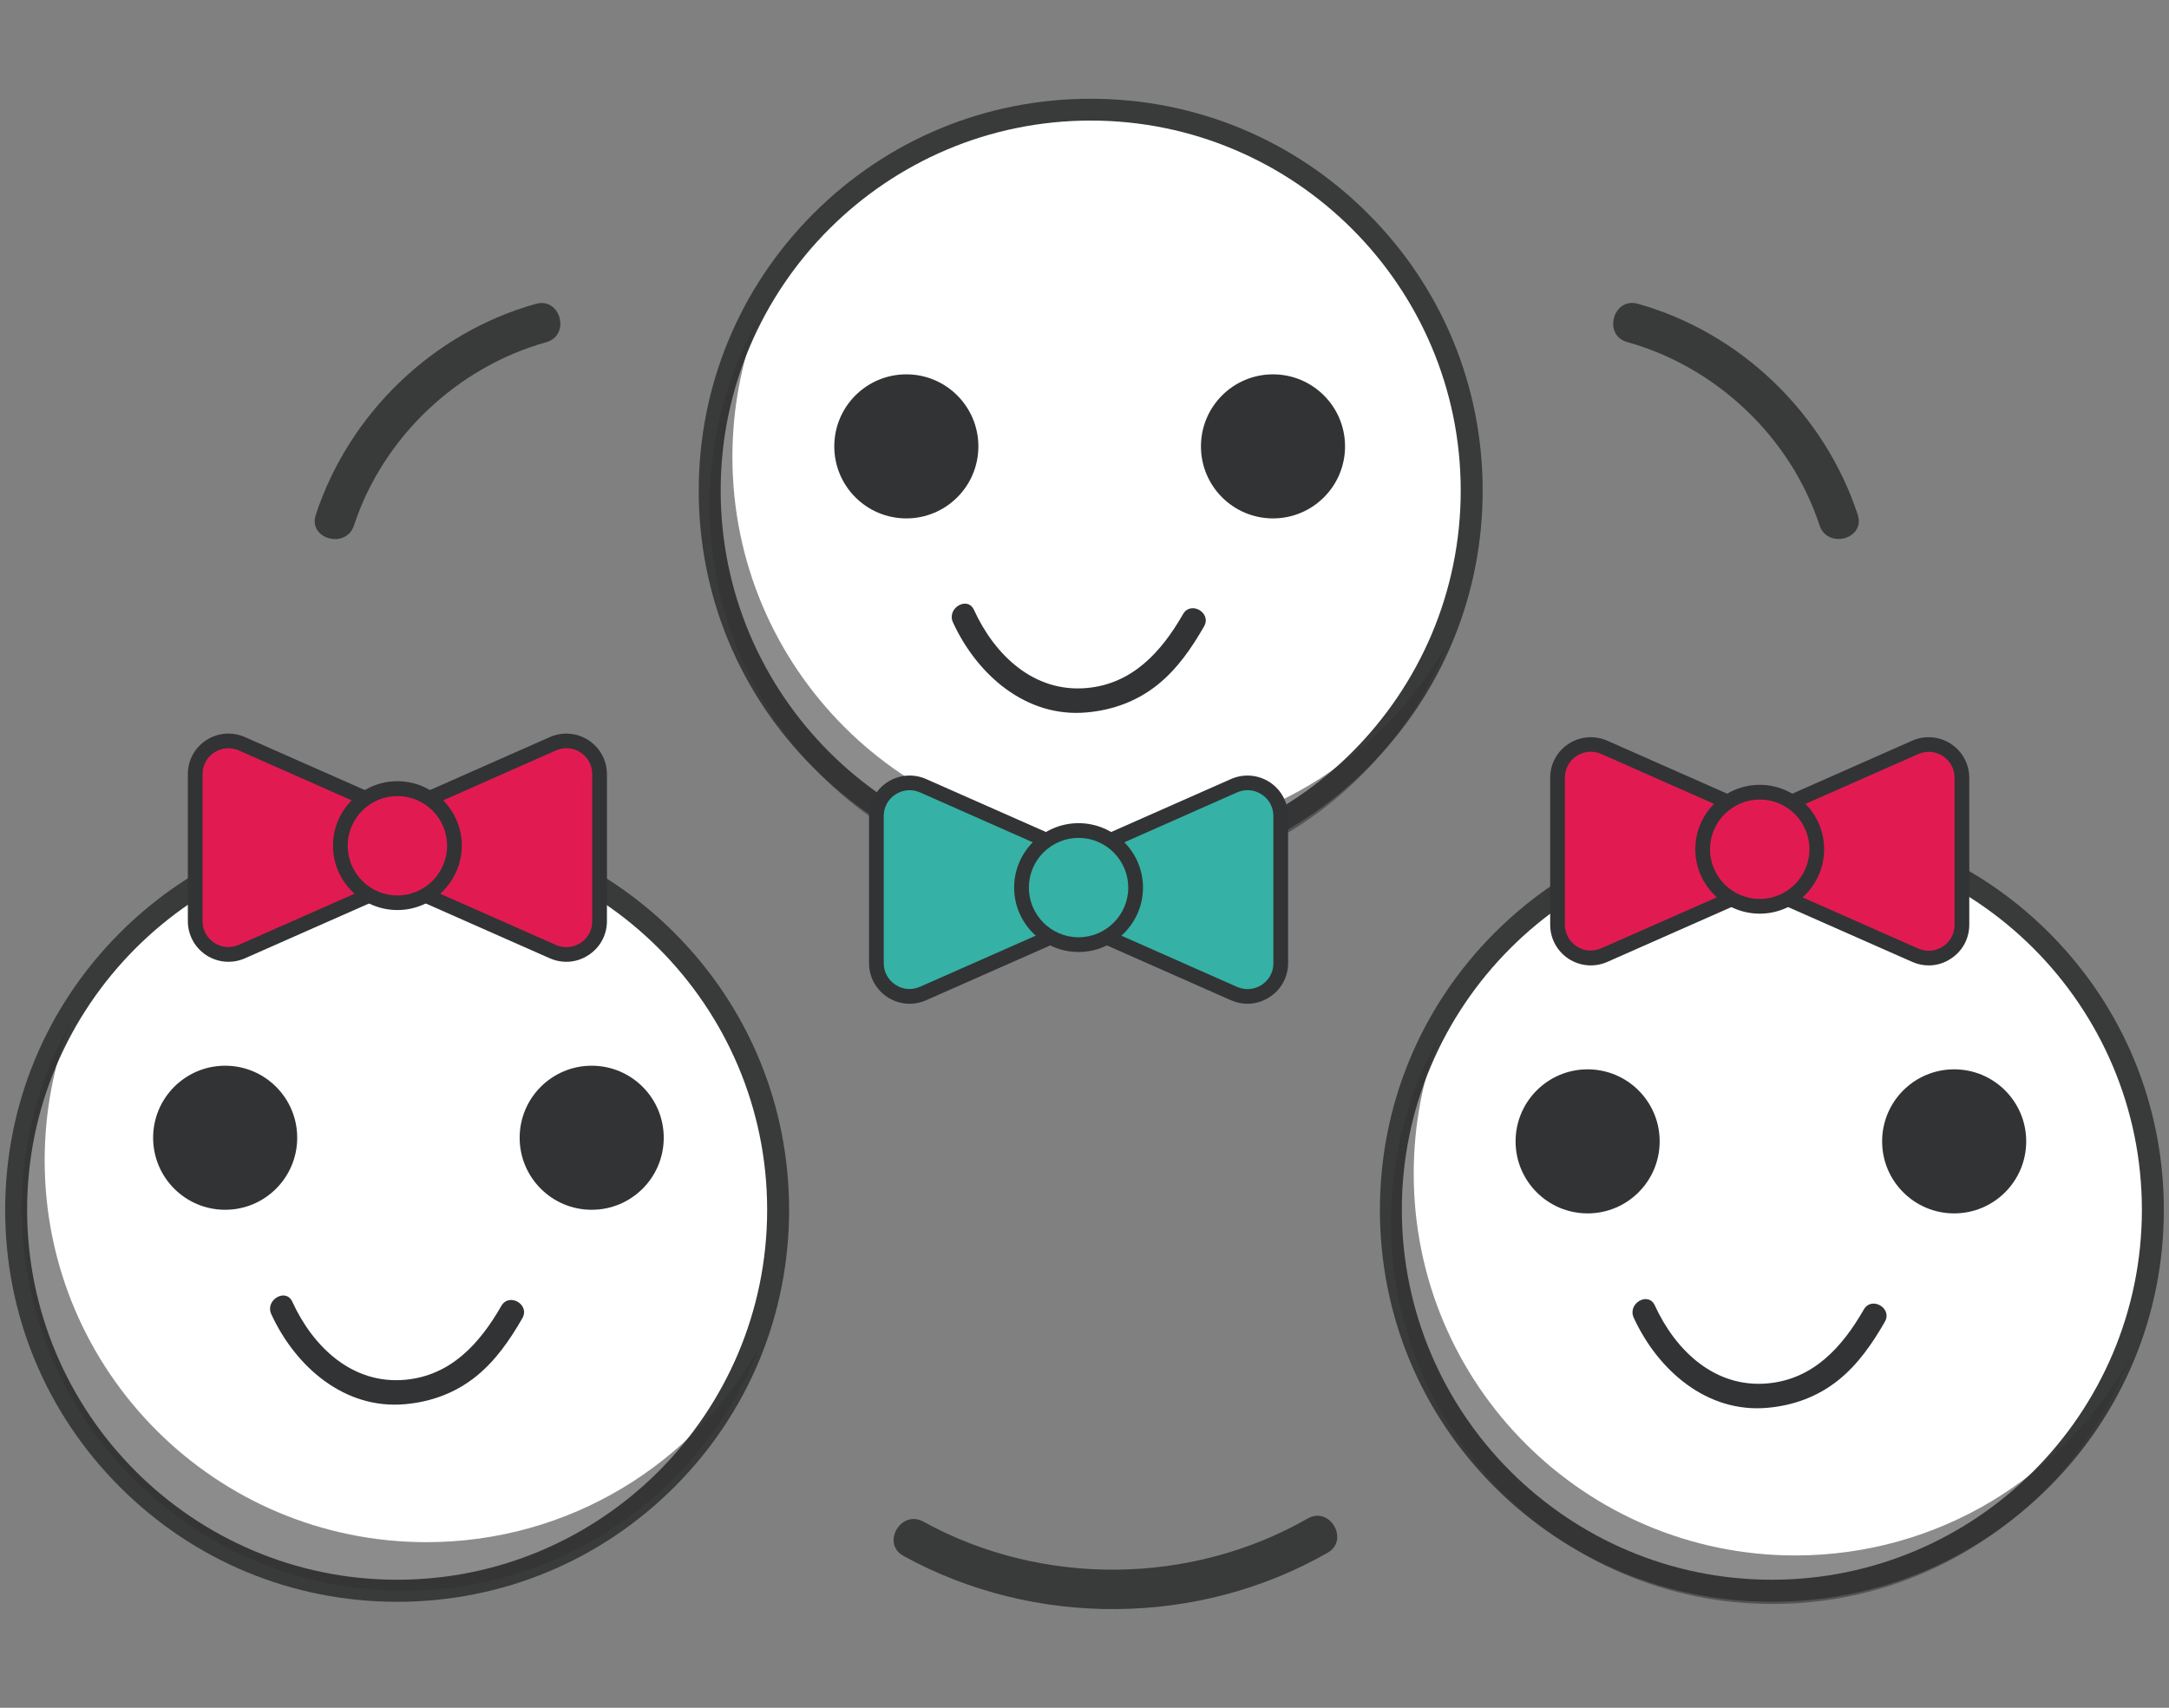 <?xml version="1.0" encoding="UTF-8"?> <!-- Generator: Adobe Illustrator 28.1.0, SVG Export Plug-In . SVG Version: 6.00 Build 0) --> <svg xmlns="http://www.w3.org/2000/svg" xmlns:xlink="http://www.w3.org/1999/xlink" x="0px" y="0px" viewBox="0 0 1680 1323" style="enable-background:new 0 0 1680 1323;" xml:space="preserve"><rect x="0" y="0" width="1680" height="1323" fill="#808080" stroke="none"/> <style type="text/css"> .st0{fill:#FFFFFF;} .st1{fill:#F5B512;} .st2{fill:#0072AA;} .st3{fill:#35B1A5;} .st4{fill:#E11B52;} .st5{fill:#664A95;} .st6{fill:#393A3A;} .st7{clip-path:url(#SVGID_00000147210266467894472650000014234223580717009792_);} .st8{fill:#323334;} .st9{fill:none;} .st10{opacity:0.56;} .st11{fill:#777782;} .st12{fill:#DFE7F2;} .st13{opacity:0.7;} .st14{fill:#9E9E9E;} .st15{opacity:0.5;} .st16{fill:none;stroke:#512717;stroke-width:35.245;stroke-linecap:round;stroke-miterlimit:10;} .st17{fill:#B5CFDD;} .st18{fill:#FAA625;} .st19{opacity:0.54;} .st20{opacity:0.4;} .st21{fill:#959B9E;} .st22{fill:#3A3A3A;} .st23{fill:none;stroke:#323334;stroke-width:3;stroke-linecap:round;stroke-miterlimit:10;} .st24{fill:none;stroke:#FFFFFF;stroke-width:3;stroke-linecap:round;stroke-miterlimit:10;} .st25{fill:none;stroke:#E11B52;stroke-width:3;stroke-linecap:round;stroke-miterlimit:10;} .st26{fill:#390075;} .st27{opacity:0.3;} .st28{opacity:0.2;} .st29{opacity:0.38;} .st30{opacity:0.45;} .st31{fill:#6B184E;} .st32{fill:none;stroke:#390075;stroke-width:33.459;stroke-linecap:round;stroke-miterlimit:10;} .st33{opacity:0.35;} .st34{opacity:0.56;fill:#323334;} .st35{clip-path:url(#SVGID_00000055688950659857732560000009512834618928203701_);} .st36{fill:#35B1A5;stroke:#323334;stroke-width:3;stroke-miterlimit:10;} .st37{fill:#E11B52;stroke:#323334;stroke-width:2;stroke-miterlimit:10;} .st38{fill:#F5B512;stroke:#323334;stroke-width:2;stroke-miterlimit:10;} .st39{fill:none;stroke:#F5B512;stroke-width:3;stroke-linecap:round;stroke-miterlimit:10;} .st40{clip-path:url(#SVGID_00000070825468987419537930000012368826006634243000_);} .st41{fill:#FFFFFF;stroke:#323334;stroke-width:3;stroke-miterlimit:10;} .st42{fill:none;stroke:#35B1A5;stroke-width:3;stroke-linecap:round;stroke-miterlimit:10;} .st43{clip-path:url(#SVGID_00000021115323266208327450000009045691545493846180_);} .st44{fill:#C97043;} .st45{fill:#5E3519;} .st46{fill:#F28475;} .st47{fill:#371A45;} .st48{fill-rule:evenodd;clip-rule:evenodd;fill:#FFFFFF;} .st49{fill-rule:evenodd;clip-rule:evenodd;fill:#35B1A5;} .st50{fill-rule:evenodd;clip-rule:evenodd;fill:#393A3A;} .st51{opacity:0.56;fill:#393A3A;} .st52{fill:#000072;} .st53{fill:#FFB864;} .st54{opacity:0.26;} .st55{opacity:0.6;} .st56{fill-rule:evenodd;clip-rule:evenodd;fill:#E11B52;} .st57{fill:#000067;} .st58{fill-rule:evenodd;clip-rule:evenodd;fill:#323334;} .st59{fill:#2DBEFF;} .st60{fill:#2BAA33;} .st61{fill:#E8E8E8;} .st62{fill:#27B7FF;} .st63{fill:#1FBAFF;} .st64{fill:#F9D3B7;} .st65{fill:#E11B52;stroke:#393A3A;stroke-width:2;stroke-miterlimit:10;} .st66{fill:#FEDA24;} .st67{opacity:0.25;} .st68{fill-rule:evenodd;clip-rule:evenodd;fill:#111111;} .st69{display:none;opacity:0.56;} .st70{display:inline;} .st71{fill:#27305F;} .st72{display:none;} .st73{display:inline;fill:#E97752;} .st74{opacity:0.54;fill:#323334;} .st75{fill:#203361;} .st76{display:inline;fill:#EC7F80;} .st77{fill:none;stroke:#393A3A;stroke-width:4;stroke-miterlimit:10;} .st78{fill:#F7C714;} .st79{clip-path:url(#SVGID_00000048478618817912136760000002743278640929001873_);} .st80{fill:#262C60;} .st81{clip-path:url(#SVGID_00000049192143836568104960000001073334517834034352_);} .st82{opacity:0.3;clip-path:url(#SVGID_00000049192143836568104960000001073334517834034352_);} .st83{opacity:0.56;clip-path:url(#SVGID_00000154405930467907783720000000015472206100697503_);} .st84{opacity:0.56;clip-path:url(#SVGID_00000152957254501912530370000005261242629022492303_);} .st85{opacity:0.56;clip-path:url(#SVGID_00000158016194717828663060000007767985379541985679_);} .st86{opacity:0.6;clip-path:url(#SVGID_00000049192143836568104960000001073334517834034352_);} .st87{clip-path:url(#SVGID_00000090261707535665121350000004366615339672824470_);} .st88{opacity:0.56;clip-path:url(#SVGID_00000085951984761387526230000017783776940170038692_);} .st89{clip-path:url(#SVGID_00000067921582054608326510000010322148265822541480_);} .st90{clip-path:url(#SVGID_00000052091025728292890920000000037431290001856435_);} .st91{opacity:0.56;clip-path:url(#SVGID_00000159444426022834377950000014448220671033971896_);} .st92{clip-path:url(#SVGID_00000106136960306237664310000016709701045500975263_);} .st93{clip-path:url(#SVGID_00000038413782567909740310000013954975983394619799_);} .st94{clip-path:url(#SVGID_00000165919696918503227030000002174903456515572655_);} .st95{clip-path:url(#SVGID_00000096745548557351844880000005245421970963806608_);} .st96{opacity:0.3;clip-path:url(#SVGID_00000096745548557351844880000005245421970963806608_);} .st97{opacity:0.56;clip-path:url(#SVGID_00000116226318788270975100000007512472551153994626_);} .st98{opacity:0.56;clip-path:url(#SVGID_00000147205466009158663470000000628833846170328507_);} .st99{opacity:0.56;clip-path:url(#SVGID_00000047059843248047000650000017311131056988645768_);} .st100{opacity:0.6;clip-path:url(#SVGID_00000096745548557351844880000005245421970963806608_);} .st101{clip-path:url(#SVGID_00000078752505043352482730000003627047780464711613_);} .st102{opacity:0.56;clip-path:url(#SVGID_00000106834314662910528670000000640002562393242249_);} .st103{clip-path:url(#SVGID_00000080907446491243523600000008940649949719976068_);} .st104{clip-path:url(#SVGID_00000159449240023514787870000015264669343004913059_);} .st105{opacity:0.56;clip-path:url(#SVGID_00000139972588970388051350000008242108462744320685_);} .st106{clip-path:url(#SVGID_00000059294607965900611080000000884978901457006754_);} .st107{clip-path:url(#SVGID_00000134243902836259373500000000708608348970972059_);} .st108{fill:#F3AA69;} .st109{fill:#96969D;} .st110{fill:#686969;} .st111{fill:#08AEAE;} .st112{fill:#5ABEC6;} .st113{opacity:0.55;} .st114{fill:#000071;} .st115{opacity:0.73;} .st116{clip-path:url(#SVGID_00000181086359734152594350000014416816950883258009_);} .st117{fill:#32B1D1;} .st118{clip-path:url(#SVGID_00000138542874177433658110000009339790711112256688_);} .st119{fill:#FF926B;} .st120{clip-path:url(#SVGID_00000109016744903196646230000014112173476193576874_);fill:#FFE610;} .st121{clip-path:url(#SVGID_00000109016744903196646230000014112173476193576874_);fill:#FFE611;} .st122{clip-path:url(#SVGID_00000109016744903196646230000014112173476193576874_);fill:#FFE512;} .st123{clip-path:url(#SVGID_00000109016744903196646230000014112173476193576874_);fill:#FFE513;} .st124{clip-path:url(#SVGID_00000109016744903196646230000014112173476193576874_);fill:#FEE414;} .st125{clip-path:url(#SVGID_00000109016744903196646230000014112173476193576874_);fill:#FEE415;} .st126{clip-path:url(#SVGID_00000109016744903196646230000014112173476193576874_);fill:#FEE416;} .st127{clip-path:url(#SVGID_00000109016744903196646230000014112173476193576874_);fill:#FEE317;} .st128{clip-path:url(#SVGID_00000109016744903196646230000014112173476193576874_);fill:#FEE318;} .st129{clip-path:url(#SVGID_00000109016744903196646230000014112173476193576874_);fill:#FEE319;} .st130{clip-path:url(#SVGID_00000109016744903196646230000014112173476193576874_);fill:#FEE21A;} .st131{clip-path:url(#SVGID_00000109016744903196646230000014112173476193576874_);fill:#FEE21B;} .st132{clip-path:url(#SVGID_00000109016744903196646230000014112173476193576874_);fill:#FDE11C;} .st133{clip-path:url(#SVGID_00000109016744903196646230000014112173476193576874_);fill:#FDE11D;} .st134{clip-path:url(#SVGID_00000109016744903196646230000014112173476193576874_);fill:#FDE11E;} .st135{clip-path:url(#SVGID_00000109016744903196646230000014112173476193576874_);fill:#FDE01F;} .st136{clip-path:url(#SVGID_00000109016744903196646230000014112173476193576874_);fill:#FDE020;} .st137{clip-path:url(#SVGID_00000109016744903196646230000014112173476193576874_);fill:#FDDF21;} .st138{clip-path:url(#SVGID_00000109016744903196646230000014112173476193576874_);fill:#FDDF22;} .st139{clip-path:url(#SVGID_00000109016744903196646230000014112173476193576874_);fill:#FCDF23;} .st140{clip-path:url(#SVGID_00000109016744903196646230000014112173476193576874_);fill:#FCDE24;} .st141{clip-path:url(#SVGID_00000109016744903196646230000014112173476193576874_);fill:#FCDE25;} .st142{clip-path:url(#SVGID_00000109016744903196646230000014112173476193576874_);fill:#FCDE27;} .st143{clip-path:url(#SVGID_00000109016744903196646230000014112173476193576874_);fill:#FCDD28;} .st144{clip-path:url(#SVGID_00000109016744903196646230000014112173476193576874_);fill:#FCDD29;} .st145{clip-path:url(#SVGID_00000109016744903196646230000014112173476193576874_);fill:#FCDC2A;} .st146{clip-path:url(#SVGID_00000109016744903196646230000014112173476193576874_);fill:#FBDC2B;} .st147{clip-path:url(#SVGID_00000109016744903196646230000014112173476193576874_);fill:#FBDC2C;} .st148{clip-path:url(#SVGID_00000109016744903196646230000014112173476193576874_);fill:#FBDB2D;} .st149{clip-path:url(#SVGID_00000109016744903196646230000014112173476193576874_);fill:#FBDB2E;} .st150{clip-path:url(#SVGID_00000109016744903196646230000014112173476193576874_);fill:#FBDA2F;} .st151{clip-path:url(#SVGID_00000109016744903196646230000014112173476193576874_);fill:#FBDA30;} .st152{clip-path:url(#SVGID_00000109016744903196646230000014112173476193576874_);fill:#FBDA31;} .st153{clip-path:url(#SVGID_00000109016744903196646230000014112173476193576874_);fill:#FBD932;} .st154{clip-path:url(#SVGID_00000109016744903196646230000014112173476193576874_);fill:#FAD933;} .st155{clip-path:url(#SVGID_00000109016744903196646230000014112173476193576874_);fill:#FAD834;} .st156{clip-path:url(#SVGID_00000109016744903196646230000014112173476193576874_);fill:#FAD835;} .st157{clip-path:url(#SVGID_00000109016744903196646230000014112173476193576874_);fill:#FAD836;} .st158{clip-path:url(#SVGID_00000109016744903196646230000014112173476193576874_);fill:#FAD737;} .st159{clip-path:url(#SVGID_00000109016744903196646230000014112173476193576874_);fill:#FAD738;} .st160{clip-path:url(#SVGID_00000109016744903196646230000014112173476193576874_);fill:#FAD739;} .st161{clip-path:url(#SVGID_00000109016744903196646230000014112173476193576874_);fill:#F9D63A;} .st162{clip-path:url(#SVGID_00000109016744903196646230000014112173476193576874_);fill:#F9D63B;} .st163{clip-path:url(#SVGID_00000109016744903196646230000014112173476193576874_);fill:#F9D53C;} .st164{clip-path:url(#SVGID_00000109016744903196646230000014112173476193576874_);fill:#F9D53D;} .st165{fill:#FFFAFA;} .st166{clip-path:url(#SVGID_00000052103668232416812540000013301039541336897670_);fill:#FFFFFF;} .st167{clip-path:url(#SVGID_00000002359369425398366830000005346498207754863801_);fill:#FFE610;} .st168{clip-path:url(#SVGID_00000002359369425398366830000005346498207754863801_);fill:#FFE611;} .st169{clip-path:url(#SVGID_00000002359369425398366830000005346498207754863801_);fill:#FFE512;} .st170{clip-path:url(#SVGID_00000002359369425398366830000005346498207754863801_);fill:#FFE513;} .st171{clip-path:url(#SVGID_00000002359369425398366830000005346498207754863801_);fill:#FEE414;} .st172{clip-path:url(#SVGID_00000002359369425398366830000005346498207754863801_);fill:#FEE415;} .st173{clip-path:url(#SVGID_00000002359369425398366830000005346498207754863801_);fill:#FEE416;} .st174{clip-path:url(#SVGID_00000002359369425398366830000005346498207754863801_);fill:#FEE317;} .st175{clip-path:url(#SVGID_00000002359369425398366830000005346498207754863801_);fill:#FEE318;} .st176{clip-path:url(#SVGID_00000002359369425398366830000005346498207754863801_);fill:#FEE319;} .st177{clip-path:url(#SVGID_00000002359369425398366830000005346498207754863801_);fill:#FEE21A;} .st178{clip-path:url(#SVGID_00000002359369425398366830000005346498207754863801_);fill:#FEE21B;} .st179{clip-path:url(#SVGID_00000002359369425398366830000005346498207754863801_);fill:#FDE11C;} .st180{clip-path:url(#SVGID_00000002359369425398366830000005346498207754863801_);fill:#FDE11D;} .st181{clip-path:url(#SVGID_00000002359369425398366830000005346498207754863801_);fill:#FDE11E;} .st182{clip-path:url(#SVGID_00000002359369425398366830000005346498207754863801_);fill:#FDE01F;} .st183{clip-path:url(#SVGID_00000002359369425398366830000005346498207754863801_);fill:#FDE020;} .st184{clip-path:url(#SVGID_00000002359369425398366830000005346498207754863801_);fill:#FDDF21;} .st185{clip-path:url(#SVGID_00000002359369425398366830000005346498207754863801_);fill:#FDDF22;} .st186{clip-path:url(#SVGID_00000002359369425398366830000005346498207754863801_);fill:#FCDF23;} .st187{clip-path:url(#SVGID_00000002359369425398366830000005346498207754863801_);fill:#FCDE24;} .st188{clip-path:url(#SVGID_00000002359369425398366830000005346498207754863801_);fill:#FCDE25;} .st189{clip-path:url(#SVGID_00000002359369425398366830000005346498207754863801_);fill:#FCDE27;} .st190{clip-path:url(#SVGID_00000002359369425398366830000005346498207754863801_);fill:#FCDD28;} .st191{clip-path:url(#SVGID_00000002359369425398366830000005346498207754863801_);fill:#FCDD29;} .st192{clip-path:url(#SVGID_00000002359369425398366830000005346498207754863801_);fill:#FCDC2A;} .st193{clip-path:url(#SVGID_00000002359369425398366830000005346498207754863801_);fill:#FBDC2B;} .st194{clip-path:url(#SVGID_00000002359369425398366830000005346498207754863801_);fill:#FBDC2C;} .st195{clip-path:url(#SVGID_00000002359369425398366830000005346498207754863801_);fill:#FBDB2D;} .st196{clip-path:url(#SVGID_00000002359369425398366830000005346498207754863801_);fill:#FBDB2E;} .st197{clip-path:url(#SVGID_00000002359369425398366830000005346498207754863801_);fill:#FBDA2F;} .st198{clip-path:url(#SVGID_00000002359369425398366830000005346498207754863801_);fill:#FBDA30;} .st199{clip-path:url(#SVGID_00000002359369425398366830000005346498207754863801_);fill:#FBDA31;} .st200{clip-path:url(#SVGID_00000002359369425398366830000005346498207754863801_);fill:#FBD932;} .st201{clip-path:url(#SVGID_00000002359369425398366830000005346498207754863801_);fill:#FAD933;} .st202{clip-path:url(#SVGID_00000002359369425398366830000005346498207754863801_);fill:#FAD834;} .st203{clip-path:url(#SVGID_00000002359369425398366830000005346498207754863801_);fill:#FAD835;} .st204{clip-path:url(#SVGID_00000002359369425398366830000005346498207754863801_);fill:#FAD836;} .st205{clip-path:url(#SVGID_00000002359369425398366830000005346498207754863801_);fill:#FAD737;} .st206{clip-path:url(#SVGID_00000002359369425398366830000005346498207754863801_);fill:#FAD738;} .st207{clip-path:url(#SVGID_00000002359369425398366830000005346498207754863801_);fill:#FAD739;} .st208{clip-path:url(#SVGID_00000002359369425398366830000005346498207754863801_);fill:#F9D63A;} .st209{clip-path:url(#SVGID_00000002359369425398366830000005346498207754863801_);fill:#F9D63B;} .st210{clip-path:url(#SVGID_00000002359369425398366830000005346498207754863801_);fill:#F9D53C;} .st211{clip-path:url(#SVGID_00000002359369425398366830000005346498207754863801_);fill:#F9D53D;} .st212{clip-path:url(#SVGID_00000121993219751752480740000003406488654089739694_);fill:#FFE610;} .st213{clip-path:url(#SVGID_00000121993219751752480740000003406488654089739694_);fill:#FFE611;} .st214{clip-path:url(#SVGID_00000121993219751752480740000003406488654089739694_);fill:#FFE512;} .st215{clip-path:url(#SVGID_00000121993219751752480740000003406488654089739694_);fill:#FFE513;} .st216{clip-path:url(#SVGID_00000121993219751752480740000003406488654089739694_);fill:#FEE414;} .st217{clip-path:url(#SVGID_00000121993219751752480740000003406488654089739694_);fill:#FEE415;} .st218{clip-path:url(#SVGID_00000121993219751752480740000003406488654089739694_);fill:#FEE416;} .st219{clip-path:url(#SVGID_00000121993219751752480740000003406488654089739694_);fill:#FEE317;} .st220{clip-path:url(#SVGID_00000121993219751752480740000003406488654089739694_);fill:#FEE318;} .st221{clip-path:url(#SVGID_00000121993219751752480740000003406488654089739694_);fill:#FEE319;} .st222{clip-path:url(#SVGID_00000121993219751752480740000003406488654089739694_);fill:#FEE21A;} .st223{clip-path:url(#SVGID_00000121993219751752480740000003406488654089739694_);fill:#FEE21B;} .st224{clip-path:url(#SVGID_00000121993219751752480740000003406488654089739694_);fill:#FDE11C;} .st225{clip-path:url(#SVGID_00000121993219751752480740000003406488654089739694_);fill:#FDE11D;} .st226{clip-path:url(#SVGID_00000121993219751752480740000003406488654089739694_);fill:#FDE11E;} .st227{clip-path:url(#SVGID_00000121993219751752480740000003406488654089739694_);fill:#FDE01F;} .st228{clip-path:url(#SVGID_00000121993219751752480740000003406488654089739694_);fill:#FDE020;} .st229{clip-path:url(#SVGID_00000121993219751752480740000003406488654089739694_);fill:#FDDF21;} .st230{clip-path:url(#SVGID_00000121993219751752480740000003406488654089739694_);fill:#FDDF22;} .st231{clip-path:url(#SVGID_00000121993219751752480740000003406488654089739694_);fill:#FCDF23;} .st232{clip-path:url(#SVGID_00000121993219751752480740000003406488654089739694_);fill:#FCDE24;} .st233{clip-path:url(#SVGID_00000121993219751752480740000003406488654089739694_);fill:#FCDE25;} .st234{clip-path:url(#SVGID_00000121993219751752480740000003406488654089739694_);fill:#FCDE27;} .st235{clip-path:url(#SVGID_00000121993219751752480740000003406488654089739694_);fill:#FCDD28;} .st236{clip-path:url(#SVGID_00000121993219751752480740000003406488654089739694_);fill:#FCDD29;} .st237{clip-path:url(#SVGID_00000121993219751752480740000003406488654089739694_);fill:#FCDC2A;} .st238{clip-path:url(#SVGID_00000121993219751752480740000003406488654089739694_);fill:#FBDC2B;} .st239{clip-path:url(#SVGID_00000121993219751752480740000003406488654089739694_);fill:#FBDC2C;} .st240{clip-path:url(#SVGID_00000121993219751752480740000003406488654089739694_);fill:#FBDB2D;} .st241{clip-path:url(#SVGID_00000121993219751752480740000003406488654089739694_);fill:#FBDB2E;} .st242{clip-path:url(#SVGID_00000121993219751752480740000003406488654089739694_);fill:#FBDA2F;} .st243{clip-path:url(#SVGID_00000121993219751752480740000003406488654089739694_);fill:#FBDA30;} .st244{clip-path:url(#SVGID_00000121993219751752480740000003406488654089739694_);fill:#FBDA31;} .st245{clip-path:url(#SVGID_00000121993219751752480740000003406488654089739694_);fill:#FBD932;} .st246{clip-path:url(#SVGID_00000121993219751752480740000003406488654089739694_);fill:#FAD933;} .st247{clip-path:url(#SVGID_00000121993219751752480740000003406488654089739694_);fill:#FAD834;} .st248{clip-path:url(#SVGID_00000121993219751752480740000003406488654089739694_);fill:#FAD835;} .st249{clip-path:url(#SVGID_00000121993219751752480740000003406488654089739694_);fill:#FAD836;} .st250{clip-path:url(#SVGID_00000121993219751752480740000003406488654089739694_);fill:#FAD737;} .st251{clip-path:url(#SVGID_00000121993219751752480740000003406488654089739694_);fill:#FAD738;} .st252{clip-path:url(#SVGID_00000121993219751752480740000003406488654089739694_);fill:#FAD739;} .st253{clip-path:url(#SVGID_00000121993219751752480740000003406488654089739694_);fill:#F9D63A;} .st254{clip-path:url(#SVGID_00000121993219751752480740000003406488654089739694_);fill:#F9D63B;} .st255{clip-path:url(#SVGID_00000121993219751752480740000003406488654089739694_);fill:#F9D53C;} .st256{clip-path:url(#SVGID_00000121993219751752480740000003406488654089739694_);fill:#F9D53D;} .st257{clip-path:url(#SVGID_00000147922154332704607430000005088678476048329635_);fill:#FFE610;} .st258{clip-path:url(#SVGID_00000147922154332704607430000005088678476048329635_);fill:#FFE611;} .st259{clip-path:url(#SVGID_00000147922154332704607430000005088678476048329635_);fill:#FFE512;} .st260{clip-path:url(#SVGID_00000147922154332704607430000005088678476048329635_);fill:#FFE513;} .st261{clip-path:url(#SVGID_00000147922154332704607430000005088678476048329635_);fill:#FEE414;} .st262{clip-path:url(#SVGID_00000147922154332704607430000005088678476048329635_);fill:#FEE415;} .st263{clip-path:url(#SVGID_00000147922154332704607430000005088678476048329635_);fill:#FEE416;} .st264{clip-path:url(#SVGID_00000147922154332704607430000005088678476048329635_);fill:#FEE317;} .st265{clip-path:url(#SVGID_00000147922154332704607430000005088678476048329635_);fill:#FEE318;} .st266{clip-path:url(#SVGID_00000147922154332704607430000005088678476048329635_);fill:#FEE319;} .st267{clip-path:url(#SVGID_00000147922154332704607430000005088678476048329635_);fill:#FEE21A;} .st268{clip-path:url(#SVGID_00000147922154332704607430000005088678476048329635_);fill:#FEE21B;} .st269{clip-path:url(#SVGID_00000147922154332704607430000005088678476048329635_);fill:#FDE11C;} .st270{clip-path:url(#SVGID_00000147922154332704607430000005088678476048329635_);fill:#FDE11D;} .st271{clip-path:url(#SVGID_00000147922154332704607430000005088678476048329635_);fill:#FDE11E;} .st272{clip-path:url(#SVGID_00000147922154332704607430000005088678476048329635_);fill:#FDE01F;} .st273{clip-path:url(#SVGID_00000147922154332704607430000005088678476048329635_);fill:#FDE020;} .st274{clip-path:url(#SVGID_00000147922154332704607430000005088678476048329635_);fill:#FDDF21;} .st275{clip-path:url(#SVGID_00000147922154332704607430000005088678476048329635_);fill:#FDDF22;} .st276{clip-path:url(#SVGID_00000147922154332704607430000005088678476048329635_);fill:#FCDF23;} .st277{clip-path:url(#SVGID_00000147922154332704607430000005088678476048329635_);fill:#FCDE24;} .st278{clip-path:url(#SVGID_00000147922154332704607430000005088678476048329635_);fill:#FCDE25;} .st279{clip-path:url(#SVGID_00000147922154332704607430000005088678476048329635_);fill:#FCDE27;} .st280{clip-path:url(#SVGID_00000147922154332704607430000005088678476048329635_);fill:#FCDD28;} .st281{clip-path:url(#SVGID_00000147922154332704607430000005088678476048329635_);fill:#FCDD29;} .st282{clip-path:url(#SVGID_00000147922154332704607430000005088678476048329635_);fill:#FCDC2A;} .st283{clip-path:url(#SVGID_00000147922154332704607430000005088678476048329635_);fill:#FBDC2B;} .st284{clip-path:url(#SVGID_00000147922154332704607430000005088678476048329635_);fill:#FBDC2C;} .st285{clip-path:url(#SVGID_00000147922154332704607430000005088678476048329635_);fill:#FBDB2D;} .st286{clip-path:url(#SVGID_00000147922154332704607430000005088678476048329635_);fill:#FBDB2E;} .st287{clip-path:url(#SVGID_00000147922154332704607430000005088678476048329635_);fill:#FBDA2F;} .st288{clip-path:url(#SVGID_00000147922154332704607430000005088678476048329635_);fill:#FBDA30;} .st289{clip-path:url(#SVGID_00000147922154332704607430000005088678476048329635_);fill:#FBDA31;} .st290{clip-path:url(#SVGID_00000147922154332704607430000005088678476048329635_);fill:#FBD932;} .st291{clip-path:url(#SVGID_00000147922154332704607430000005088678476048329635_);fill:#FAD933;} .st292{clip-path:url(#SVGID_00000147922154332704607430000005088678476048329635_);fill:#FAD834;} .st293{clip-path:url(#SVGID_00000147922154332704607430000005088678476048329635_);fill:#FAD835;} .st294{clip-path:url(#SVGID_00000147922154332704607430000005088678476048329635_);fill:#FAD836;} .st295{clip-path:url(#SVGID_00000147922154332704607430000005088678476048329635_);fill:#FAD737;} .st296{clip-path:url(#SVGID_00000147922154332704607430000005088678476048329635_);fill:#FAD738;} .st297{clip-path:url(#SVGID_00000147922154332704607430000005088678476048329635_);fill:#FAD739;} .st298{clip-path:url(#SVGID_00000147922154332704607430000005088678476048329635_);fill:#F9D63A;} .st299{clip-path:url(#SVGID_00000147922154332704607430000005088678476048329635_);fill:#F9D63B;} .st300{clip-path:url(#SVGID_00000147922154332704607430000005088678476048329635_);fill:#F9D53C;} .st301{clip-path:url(#SVGID_00000147922154332704607430000005088678476048329635_);fill:#F9D53D;} .st302{fill:#F95089;} .st303{fill:#020772;} .st304{opacity:0.46;} .st305{fill:#5F5A57;stroke:#390075;stroke-width:0;stroke-miterlimit:10;} .st306{opacity:0.65;} .st307{fill:#35B1A5;stroke:#393A3A;stroke-width:2;stroke-miterlimit:10;} .st308{fill:#FF3939;} .st309{fill:#000076;} .st310{fill:#F9A429;} .st311{fill:#31A1F4;} .st312{fill:#FFD03B;} .st313{fill:#F27E80;} .st314{fill:#FF5C64;} .st315{fill:#74748C;} .st316{fill:#00085F;} .st317{fill:#8DC63F;} .st318{fill:#2D0106;} .st319{opacity:0.47;} .st320{fill:#F5B512;stroke:#393A3A;stroke-width:6;stroke-miterlimit:10;} .st321{fill:#E11B52;stroke:#393A3A;stroke-width:9;stroke-miterlimit:10;} .st322{fill:#35B1A5;stroke:#393A3A;stroke-width:8;stroke-miterlimit:10;} .st323{fill:#35B1A5;stroke:#393A3A;stroke-width:9;stroke-miterlimit:10;} .st324{fill:#B25B36;} .st325{fill:#FFAD40;} .st326{opacity:0.29;} .st327{fill:#4EAFE3;} .st328{fill:#FFB3B3;} .st329{fill:#FF9292;} .st330{fill:#E2E2E2;} .st331{fill:#992269;} .st332{fill:#FFB81A;} .st333{opacity:0.36;} .st334{fill:#7F2222;} </style> <g id="Layer_1"> <g> <g> <circle class="st0" cx="844.8" cy="380.1" r="295.1"></circle> <path class="st6" d="M844.8,683.7c-81.1,0-157.4-31.6-214.7-88.9c-57.4-57.4-88.9-133.6-88.9-214.7c0-81.1,31.6-157.4,88.9-214.7 c57.4-57.4,133.6-88.9,214.7-88.9s157.4,31.6,214.7,88.9c57.4,57.4,88.9,133.6,88.9,214.7c0,81.1-31.6,157.4-88.9,214.7 C1002.1,652.2,925.9,683.7,844.8,683.7z M844.8,93.4c-158.1,0-286.6,128.6-286.6,286.6s128.6,286.6,286.6,286.6 c158.1,0,286.6-128.6,286.6-286.6S1002.8,93.4,844.8,93.4z"></path> </g> <g> <circle class="st0" cx="1372.4" cy="937.2" r="295.1"></circle> <path class="st6" d="M1372.4,1240.9c-81.1,0-157.4-31.6-214.7-88.9c-57.4-57.4-88.9-133.6-88.9-214.7s31.6-157.4,88.9-214.7 c57.4-57.4,133.6-88.9,214.7-88.9s157.4,31.6,214.7,88.9c57.4,57.4,88.9,133.6,88.9,214.7s-31.6,157.4-88.9,214.7 C1529.8,1209.3,1453.5,1240.9,1372.4,1240.9z M1372.4,650.6c-158.1,0-286.6,128.6-286.6,286.6s128.6,286.6,286.6,286.6 c158.1,0,286.6-128.6,286.6-286.6S1530.5,650.6,1372.4,650.6z"></path> </g> <circle class="st8" cx="986" cy="345.8" r="55.8"></circle> <path class="st34" d="M1121.2,498.3c-42.8,110.6-150.2,189-275.9,189C682,687.4,549.6,555,549.6,391.7 c0-52.2,13.5-101.3,37.3-143.8c-12.7,32.9-19.6,68.8-19.6,106.1c0,163.3,132.4,295.7,295.7,295.7 C973.9,649.7,1070.5,588.7,1121.2,498.3z"></path> <path class="st8" d="M738.1,482.1c18.7,40.7,56.7,74.1,103.7,69.8c20.2-1.8,39-8.7,54.9-21.5c15.1-12.1,26.3-28.4,35.9-45.1 c6.1-10.6-10.3-20.1-16.3-9.5c-16.7,29.1-39.1,54-74.5,57.2c-40.8,3.7-71.3-25.3-87.4-60.5C749.4,461.5,733.1,471.1,738.1,482.1 L738.1,482.1z"></path> <g> <g> <path class="st3" d="M955.8,608.7l-120.4,53.2L715,608.7c-17-7.5-36.2,4.9-36.2,23.5v113.9c0,18.6,19.1,31.1,36.2,23.5 l120.4-53.2l120.4,53.2c17,7.5,36.2-4.9,36.2-23.5V632.2C992,613.6,972.8,601.1,955.8,608.7z"></path> <path class="st8" d="M966.2,777.6c-4.3,0-8.6-0.9-12.7-2.7l-118.1-52.2l-118.1,52.2c-9.8,4.3-20.9,3.4-29.9-2.4 c-8.9-5.8-14.3-15.7-14.3-26.3V632.2c0-10.7,5.3-20.5,14.3-26.3c8.9-5.8,20.1-6.7,29.9-2.4l118.1,52.2l118.1-52.2 c9.8-4.3,20.9-3.4,29.9,2.4c8.9,5.8,14.3,15.7,14.3,26.3v113.9c0,10.7-5.3,20.5-14.3,26.3C978.2,775.8,972.2,777.6,966.2,777.6z M835.4,710.2l122.7,54.3c6.3,2.8,13.3,2.2,19.1-1.5c5.8-3.8,9.1-9.9,9.1-16.8V632.2c0-6.9-3.3-13-9.1-16.8 c-5.8-3.8-12.7-4.3-19.1-1.5l-122.7,54.3l-122.7-54.3c-6.3-2.8-13.3-2.2-19.1,1.5c-5.8,3.8-9.1,9.9-9.1,16.8v113.9 c0,6.9,3.3,13,9.1,16.8c5.8,3.8,12.7,4.3,19.1,1.5L835.4,710.2z"></path> </g> <g> <circle class="st3" cx="835.4" cy="687.6" r="44.2"></circle> <path class="st8" d="M835.4,737.5c-27.5,0-49.9-22.4-49.9-49.9c0-27.5,22.4-49.9,49.9-49.9s49.9,22.4,49.9,49.9 C885.3,715.1,862.9,737.5,835.4,737.5z M835.4,649.1c-21.2,0-38.5,17.3-38.5,38.5c0,21.2,17.3,38.5,38.5,38.5 c21.2,0,38.5-17.3,38.5-38.5C873.9,666.4,856.6,649.1,835.4,649.1z"></path> </g> </g> <g> <g> <circle class="st8" cx="702" cy="345.8" r="55.8"></circle> <circle class="st8" cx="1229.7" cy="884.2" r="55.8"></circle> <circle class="st8" cx="1513.6" cy="884.2" r="55.8"></circle> <path class="st8" d="M1265.4,1020.8c18.7,40.7,56.7,74.1,103.7,69.8c20.2-1.8,39-8.7,54.9-21.5c15.1-12.1,26.3-28.4,35.9-45.1 c6.1-10.6-10.3-20.1-16.3-9.5c-16.7,29.1-39.1,54-74.5,57.2c-40.8,3.7-71.3-25.3-87.4-60.5 C1276.6,1000.3,1260.4,1009.8,1265.4,1020.8L1265.4,1020.8z"></path> <g> <g> <path class="st4" d="M1483.4,579L1363,632.2L1242.6,579c-17-7.5-36.2,4.9-36.2,23.5v113.9c0,18.6,19.1,31.1,36.2,23.5 l120.4-53.2l120.4,53.2c17,7.5,36.2-4.9,36.2-23.5V602.5C1519.6,583.9,1500.4,571.5,1483.4,579z"></path> <path class="st8" d="M1493.9,747.9c-4.3,0-8.6-0.9-12.7-2.7L1363,693l-118.1,52.2c-9.8,4.3-20.9,3.4-29.9-2.4 c-8.9-5.8-14.3-15.7-14.3-26.3V602.5c0-10.7,5.3-20.5,14.3-26.3c8.9-5.8,20.1-6.7,29.9-2.4L1363,626l118.1-52.2 c9.8-4.3,20.9-3.4,29.9,2.4c8.9,5.8,14.3,15.7,14.3,26.3v113.9c0,10.7-5.3,20.5-14.3,26.3 C1505.8,746.2,1499.8,747.9,1493.9,747.9z M1363,680.5l122.7,54.3c6.3,2.8,13.3,2.2,19.1-1.5c5.8-3.8,9.1-9.9,9.1-16.8V602.5 c0-6.9-3.3-13-9.1-16.8c-5.8-3.8-12.7-4.3-19.1-1.5L1363,638.4l-122.7-54.3c-6.3-2.8-13.3-2.2-19.1,1.5 c-5.8,3.8-9.1,9.9-9.1,16.8v113.9c0,6.9,3.3,13,9.1,16.8c5.8,3.8,12.7,4.3,19.1,1.5L1363,680.5z"></path> </g> <g> <circle class="st4" cx="1363" cy="657.9" r="44.2"></circle> <path class="st8" d="M1363,707.8c-27.5,0-49.9-22.4-49.9-49.9c0-27.5,22.4-49.9,49.9-49.9s49.9,22.4,49.9,49.9 C1412.9,685.4,1390.5,707.8,1363,707.8z M1363,619.4c-21.2,0-38.5,17.3-38.5,38.5s17.3,38.5,38.5,38.5s38.5-17.3,38.5-38.5 S1384.3,619.4,1363,619.4z"></path> </g> </g> </g> <path class="st34" d="M1648.8,1053.6c-42.8,110.6-150.2,189-275.9,189c-163.3,0-295.6-132.3-295.6-295.6 c0-52.2,13.5-101.3,37.3-143.8c-12.7,32.9-19.6,68.8-19.6,106.1c0,163.3,132.4,295.7,295.7,295.7 C1501.5,1204.9,1598.2,1143.9,1648.8,1053.6z"></path> </g> <g> <circle class="st0" cx="307.6" cy="937.2" r="295.1"></circle> <path class="st6" d="M307.6,1240.9c-81.1,0-157.4-31.6-214.7-88.9c-57.4-57.4-88.9-133.6-88.9-214.7s31.6-157.4,88.9-214.7 c57.4-57.4,133.6-88.9,214.7-88.9s157.4,31.6,214.7,88.9c57.4,57.4,88.9,133.6,88.9,214.7s-31.6,157.4-88.9,214.7 C464.9,1209.3,388.7,1240.9,307.6,1240.9z M307.6,650.6c-158.1,0-286.6,128.6-286.6,286.6s128.6,286.6,286.6,286.6 c158.1,0,286.6-128.6,286.6-286.6S465.6,650.6,307.6,650.6z"></path> </g> <circle class="st8" cx="174.4" cy="881.4" r="55.8"></circle> <circle class="st8" cx="458.3" cy="881.4" r="55.8"></circle> <path class="st8" d="M210.1,1018c18.7,40.7,56.7,74.1,103.7,69.8c20.2-1.8,39-8.7,54.9-21.5c15.1-12.1,26.3-28.4,35.9-45.1 c6.1-10.6-10.3-20.1-16.3-9.5c-16.7,29.1-39.1,54-74.5,57.2c-40.8,3.7-71.3-25.3-87.4-60.5C221.4,997.5,205.1,1007.1,210.1,1018 L210.1,1018z"></path> <g> <g> <path class="st4" d="M428.2,576.2l-120.4,53.2l-120.4-53.2c-17-7.5-36.2,4.9-36.2,23.5v113.9c0,18.6,19.1,31.1,36.2,23.5 l120.4-53.2l120.4,53.2c17,7.5,36.2-4.9,36.2-23.5V599.7C464.3,581.1,445.2,568.7,428.2,576.2z"></path> <path class="st8" d="M438.6,745.1c-4.3,0-8.6-0.9-12.7-2.7l-118.1-52.2l-118.1,52.2c-9.8,4.3-20.9,3.4-29.9-2.4 c-8.9-5.8-14.3-15.7-14.3-26.3V599.7c0-10.7,5.3-20.5,14.3-26.3c8.9-5.8,20.1-6.7,29.9-2.4l118.1,52.2L425.9,571 c9.8-4.3,20.9-3.4,29.9,2.4c8.9,5.8,14.3,15.7,14.3,26.3v113.9c0,10.7-5.3,20.5-14.3,26.3C450.5,743.4,444.6,745.1,438.6,745.1z M307.8,677.7L430.5,732c6.3,2.8,13.3,2.2,19.1-1.5c5.8-3.8,9.1-9.9,9.1-16.8V599.7c0-6.9-3.3-13-9.1-16.8 c-5.8-3.8-12.7-4.3-19.1-1.5l-122.7,54.3l-122.7-54.3c-6.3-2.8-13.3-2.2-19.1,1.5c-5.8,3.8-9.1,9.9-9.1,16.8v113.9 c0,6.9,3.3,13,9.1,16.8c5.8,3.8,12.7,4.3,19.1,1.5L307.8,677.7z"></path> </g> <g> <circle class="st4" cx="307.8" cy="655.2" r="44.2"></circle> <path class="st8" d="M307.8,705c-27.5,0-49.9-22.4-49.9-49.9c0-27.5,22.4-49.9,49.9-49.9c27.5,0,49.9,22.4,49.9,49.9 C357.6,682.6,335.3,705,307.8,705z M307.8,616.7c-21.2,0-38.5,17.3-38.5,38.5c0,21.2,17.3,38.5,38.5,38.5s38.5-17.3,38.5-38.5 C346.3,633.9,329,616.7,307.8,616.7z"></path> </g> </g> <path class="st34" d="M588.4,1043.3c-42.8,110.6-150.2,189-275.9,189c-163.3,0-295.6-132.3-295.6-295.6 c0-52.2,13.5-101.3,37.3-143.8C41.5,825.8,34.6,861.6,34.6,899c0,163.3,132.4,295.7,295.7,295.7 C441.1,1194.7,537.8,1133.7,588.4,1043.3z"></path> <path class="st6" d="M415,235.4c-79.6,22.3-144.6,84.9-170.4,163.4c-6.2,18.8,23.5,26.9,29.6,8.2 c22.4-68.2,79.9-122.6,148.9-141.9C442.2,259.7,434.2,230,415,235.4L415,235.4z"></path> <path class="st6" d="M1260.4,265c69.1,19.3,126.5,73.7,148.9,141.9c6.1,18.7,35.8,10.7,29.6-8.2 c-25.8-78.4-90.8-141.1-170.4-163.4C1249.4,230,1241.3,259.7,1260.4,265L1260.4,265z"></path> <path class="st6" d="M699.7,1205.3c101.1,55.8,228.3,55,328.6-2.4c17.2-9.8,1.7-36.4-15.5-26.5c-90.7,51.9-206,52.9-297.6,2.4 C697.9,1169.2,682.4,1195.7,699.7,1205.3L699.7,1205.3z"></path> </g> </g> <g id="Слой_2"> </g> </svg> 